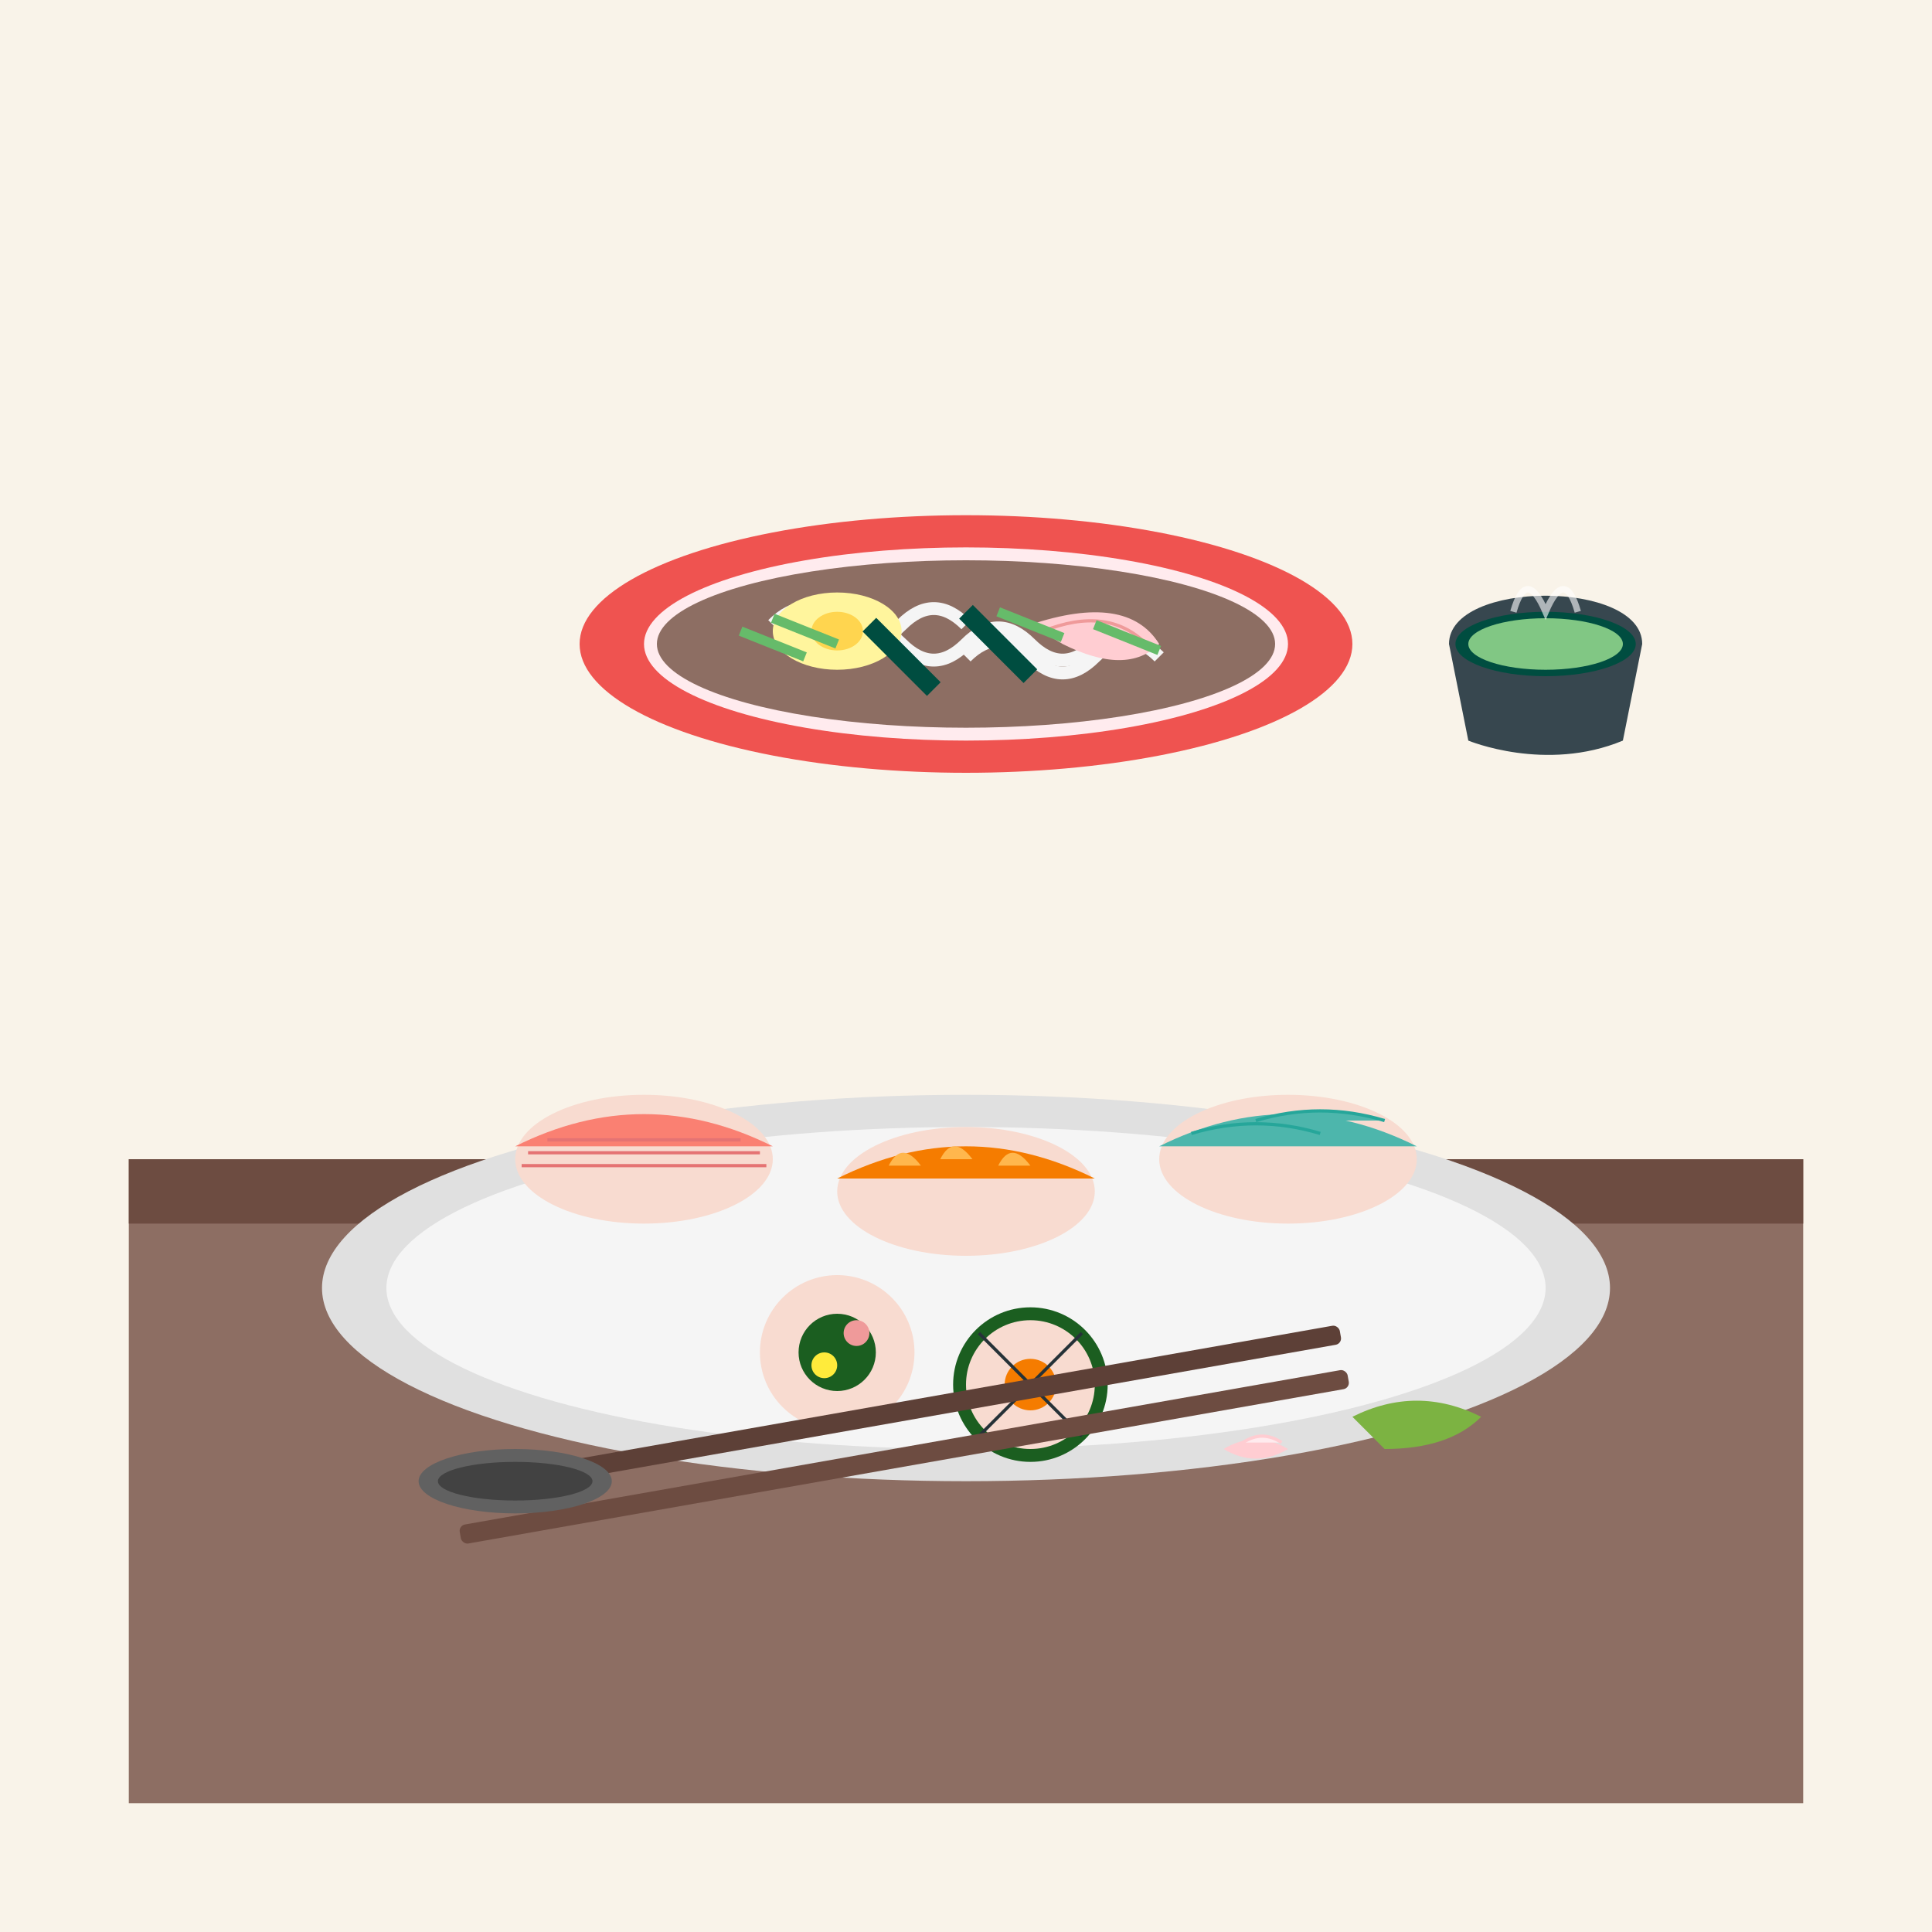 <svg xmlns="http://www.w3.org/2000/svg" viewBox="0 0 300 300" width="300" height="300">
  <!-- Background -->
  <rect width="300" height="300" fill="#f9f3e9" />
  
  <!-- Wooden table background -->
  <rect x="20" y="180" width="260" height="100" fill="#8d6e63" />
  <rect x="20" y="180" width="260" height="10" fill="#6d4c41" />
  
  <!-- Plate -->
  <ellipse cx="150" cy="200" rx="100" ry="30" fill="#e0e0e0" />
  <ellipse cx="150" cy="200" rx="90" ry="25" fill="#f5f5f5" />
  
  <!-- Sushi items -->
  <!-- Nigiri 1 -->
  <g transform="translate(100, 180)">
    <ellipse cx="0" cy="0" rx="20" ry="10" fill="#f8dbd0" /> <!-- Rice -->
    <path d="M-20,-2 Q0,-12 20,-2" fill="#fa8072" /> <!-- Salmon -->
    <line x1="-15" y1="-3" x2="15" y2="-3" stroke="#e57373" stroke-width="0.5" />
    <line x1="-18" y1="-1" x2="18" y2="-1" stroke="#e57373" stroke-width="0.5" />
    <line x1="-19" y1="1" x2="19" y2="1" stroke="#e57373" stroke-width="0.5" />
  </g>
  
  <!-- Nigiri 2 -->
  <g transform="translate(150, 185)">
    <ellipse cx="0" cy="0" rx="20" ry="10" fill="#f8dbd0" /> <!-- Rice -->
    <path d="M-20,-2 Q0,-12 20,-2" fill="#f57c00" /> <!-- Uni/Sea urchin -->
    <path d="M-12,-4 Q-10,-8 -7,-4" fill="#ffb74d" />
    <path d="M-4,-5 Q-2,-9 1,-5" fill="#ffb74d" />
    <path d="M5,-4 Q7,-8 10,-4" fill="#ffb74d" />
  </g>
  
  <!-- Nigiri 3 -->
  <g transform="translate(200, 180)">
    <ellipse cx="0" cy="0" rx="20" ry="10" fill="#f8dbd0" /> <!-- Rice -->
    <path d="M-20,-2 Q0,-12 20,-2" fill="#4db6ac" /> <!-- Avocado -->
    <path d="M-15,-4 Q-5,-7 5,-4" fill="#4db6ac" stroke="#26a69a" stroke-width="0.5" />
    <path d="M-5,-6 Q5,-9 15,-6" fill="#4db6ac" stroke="#26a69a" stroke-width="0.5" />
  </g>
  
  <!-- Maki roll -->
  <g transform="translate(130, 210)">
    <circle cx="0" cy="0" r="12" fill="#f8dbd0" /> <!-- Rice outside -->
    <circle cx="0" cy="0" r="6" fill="#1b5e20" /> <!-- Seaweed and filling -->
    <circle cx="3" cy="-3" r="2" fill="#ef9a9a" /> <!-- Filling detail -->
    <circle cx="-2" cy="2" r="2" fill="#ffeb3b" /> <!-- Filling detail -->
  </g>
  
  <!-- Maki roll 2 -->
  <g transform="translate(160, 215)">
    <circle cx="0" cy="0" r="12" fill="#1b5e20" /> <!-- Seaweed outside -->
    <circle cx="0" cy="0" r="10" fill="#f8dbd0" /> <!-- Rice layer -->
    <circle cx="0" cy="0" r="4" fill="#f57c00" /> <!-- Filling -->
    <line x1="-8" y1="-8" x2="8" y2="8" stroke="#263238" stroke-width="0.5" />
    <line x1="-8" y1="8" x2="8" y2="-8" stroke="#263238" stroke-width="0.5" />
  </g>
  
  <!-- Chopsticks -->
  <g transform="translate(70, 230) rotate(-10)">
    <rect x="0" y="0" width="140" height="3" rx="1" fill="#5d4037" />
    <rect x="0" y="7" width="140" height="3" rx="1" fill="#6d4c41" />
  </g>
  
  <!-- Wasabi -->
  <path d="M210,220 Q220,215 230,220 Q225,225 215,225 Z" fill="#7cb342" />
  
  <!-- Ginger -->
  <g transform="translate(190, 225)">
    <path d="M0,0 Q5,-3 10,0 Q5,3 0,0 Z" fill="#ffcdd2" />
    <path d="M3,-1 Q6,-3 9,-1" fill="#ffebee" stroke="#ffcdd2" stroke-width="0.5" />
  </g>
  
  <!-- Soy sauce dish -->
  <ellipse cx="80" cy="230" rx="15" ry="5" fill="#616161" />
  <ellipse cx="80" cy="230" rx="12" ry="3" fill="#424242" />
  
  <!-- Ramen bowl -->
  <g transform="translate(150, 100)">
    <!-- Bowl exterior -->
    <ellipse cx="0" cy="0" rx="60" ry="20" fill="#ef5350" />
    <!-- Bowl interior rim -->
    <ellipse cx="0" cy="0" rx="50" ry="15" fill="#ffebee" />
    <!-- Bowl liquid -->
    <ellipse cx="0" cy="0" rx="48" ry="13" fill="#8d6e63" />
    
    <!-- Noodles -->
    <path d="M-20,0 Q-15,-5 -10,0 Q-5,5 0,0 Q5,-5 10,0 Q15,5 20,0" stroke="#f5f5f5" stroke-width="2" fill="none" />
    <path d="M-30,-3 Q-25,-8 -20,-3 Q-15,2 -10,-3 Q-5,-8 0,-3" stroke="#f5f5f5" stroke-width="2" fill="none" />
    <path d="M0,2 Q5,-3 10,2 Q15,7 20,2 Q25,-3 30,2" stroke="#f5f5f5" stroke-width="2" fill="none" />
    
    <!-- Toppings -->
    <!-- Egg -->
    <ellipse cx="-20" cy="-2" rx="10" ry="6" fill="#fff59d" />
    <ellipse cx="-20" cy="-2" rx="4" ry="3" fill="#ffd54f" />
    
    <!-- Sliced meat -->
    <path d="M10,-3 Q25,-8 30,0 Q25,5 15,0 Z" fill="#ffcdd2" />
    <path d="M12,-2 Q22,-6 28,0" stroke="#ef9a9a" stroke-width="0.5" fill="none" />
    
    <!-- Green onions -->
    <path d="M-35,-2 L-25,2" stroke="#66bb6a" stroke-width="1.5" />
    <path d="M-30,-4 L-20,0" stroke="#66bb6a" stroke-width="1.5" />
    <path d="M5,-5 L15,-1" stroke="#66bb6a" stroke-width="1.5" />
    <path d="M20,-3 L30,1" stroke="#66bb6a" stroke-width="1.5" />
    
    <!-- Nori -->
    <path d="M0,-5 L10,5" stroke="#004d40" stroke-width="3" />
    <path d="M-15,-3 L-5,7" stroke="#004d40" stroke-width="3" />
  </g>
  
  <!-- Japanese teacup -->
  <g transform="translate(240, 100)">
    <!-- Cup body -->
    <path d="M-15,0 C-15,-10 15,-10 15,0 L12,15 C0,20 -12,15 -12,15 Z" fill="#37474f" />
    <!-- Cup interior -->
    <ellipse cx="0" cy="0" rx="14" ry="5" fill="#004d40" />
    <!-- Tea -->
    <ellipse cx="0" cy="0" rx="12" ry="4" fill="#81c784" />
    <!-- Steam -->
    <path d="M-5,-5 Q-3,-12 0,-5 Q3,-12 5,-5" stroke="white" stroke-width="1" fill="none" opacity="0.6" />
  </g>
</svg>
